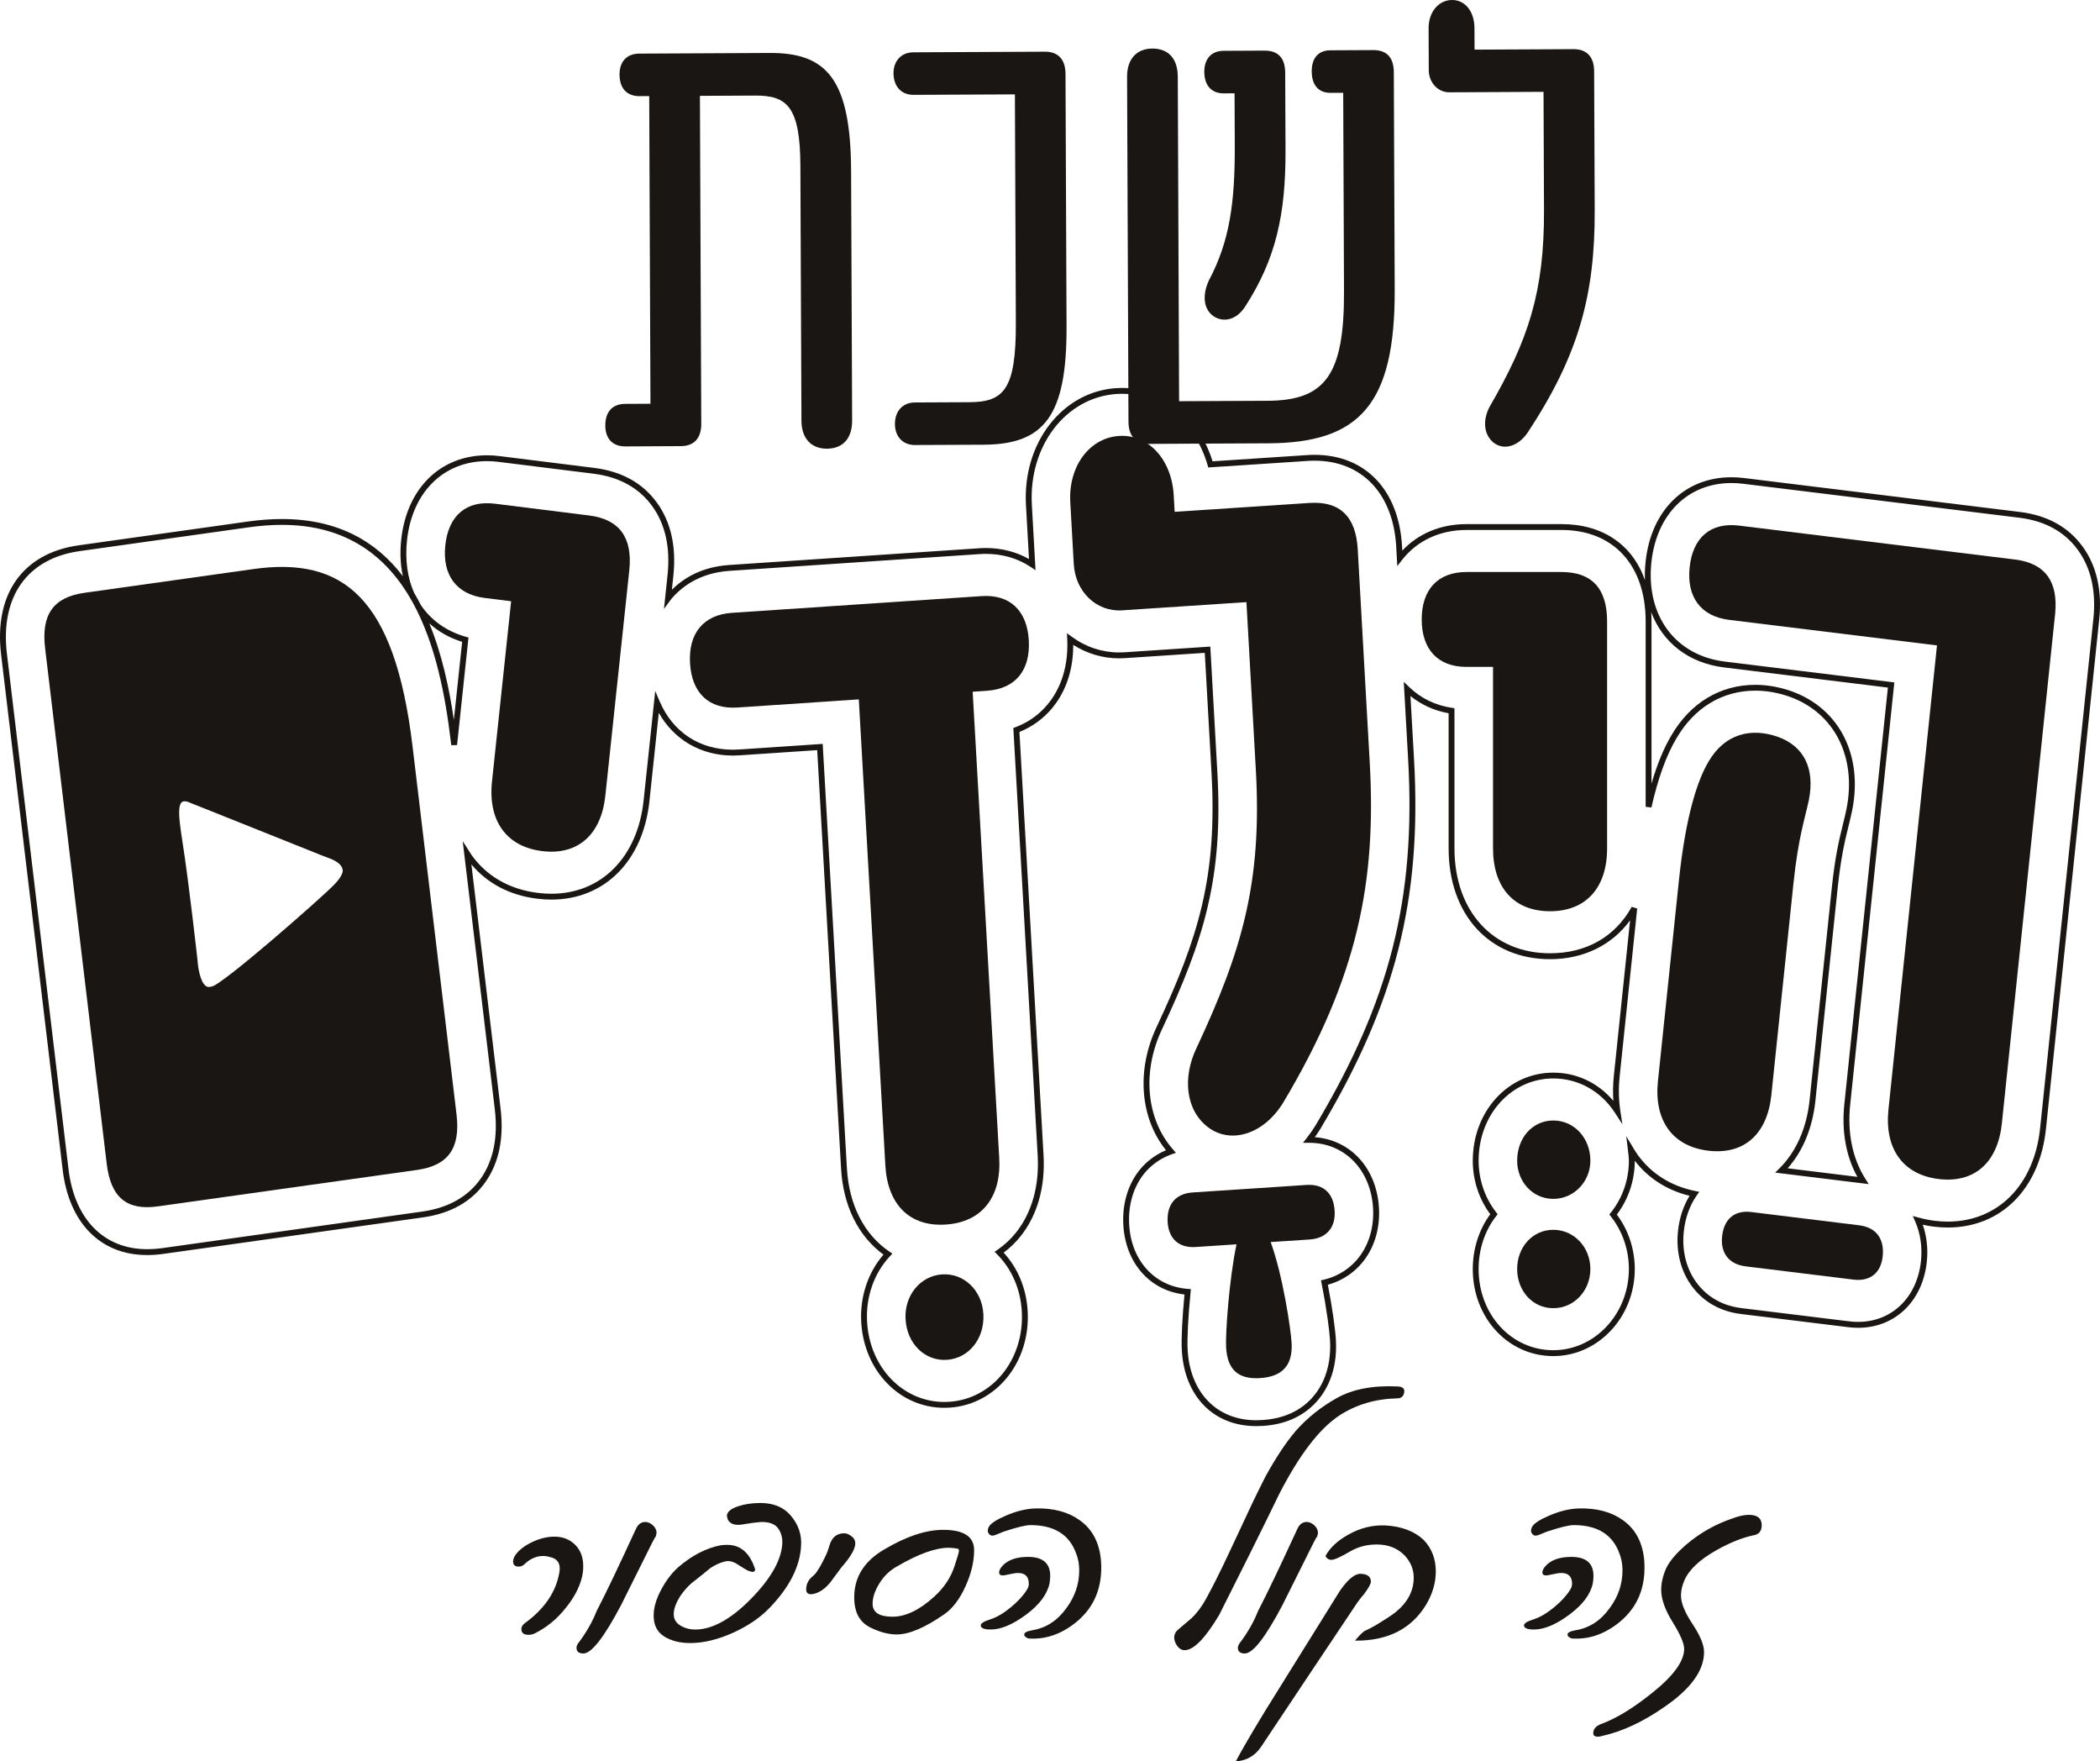 <svg width="254" height="213" viewBox="0 0 254 213" fill="none" xmlns="http://www.w3.org/2000/svg">
<g clip-path="url(#clip0_4873_317)">
<path d="M180.205 49.131C184.845 41.113 186.794 35.326 186.752 25.354L186.693 11.105L175.304 11.163C173.916 11.168 172.82 9.987 172.813 8.483L172.793 3.417C172.784 1.438 174.02 0.007 175.624 2.72102e-05C177.233 -0.007 178.332 1.411 178.339 3.39L178.35 6.003L190.325 5.945C191.929 5.938 192.809 6.883 192.814 8.621L192.884 25.325C192.925 35.614 190.987 42.903 184.746 52.353C183.586 54.019 181.835 54.505 180.592 53.482C179.419 52.459 179.336 50.718 180.205 49.131ZM146.734 38.209C145.563 37.343 145.408 35.682 146.206 33.937C148.738 29.174 149.378 24.502 149.349 17.537L149.324 11.283L148.011 11.29C146.551 11.297 145.67 10.352 145.663 8.688C145.658 7.106 146.529 6.154 147.987 6.145L152.952 6.121C154.633 6.111 155.439 7.06 155.447 8.801L155.486 18.139C155.517 25.975 154.299 31.365 150.599 37.08C149.584 38.669 147.977 39.074 146.734 38.209ZM136.492 51.002L136.322 9.29C136.311 7.151 137.475 5.879 139.373 5.872C141.345 5.861 142.445 7.124 142.455 9.259L142.615 48.518L153.345 48.466C160.353 48.432 162.602 45.254 162.561 35.204L162.464 11.22L160.932 11.227C159.47 11.235 158.663 10.287 158.656 8.625C158.651 7.04 159.448 6.087 160.908 6.082L166.09 6.057C167.771 6.049 168.578 6.995 168.585 8.736L168.693 35.012C168.746 48.863 164.461 53.554 153.438 53.608L139.055 53.678C137.378 53.689 136.5 52.743 136.492 51.002ZM108.245 51.295C108.24 49.709 109.185 48.678 110.645 48.669L117.215 48.638C121.375 48.619 122.902 47.186 122.869 39.032L122.756 11.412L110.491 11.47C109.03 11.477 108.078 10.454 108.073 8.871C108.066 7.367 109.011 6.333 110.469 6.326L126.384 6.251C127.99 6.24 128.868 7.189 128.875 8.93L129.001 39.48C129.044 50.324 126.285 53.741 118.984 53.777L110.663 53.814C109.206 53.822 108.254 52.797 108.245 51.295ZM102.943 20.686L103.067 50.842C103.075 52.98 101.986 54.249 100.014 54.26C98.117 54.267 96.945 53.007 96.936 50.872L96.808 20.003C96.779 12.881 95.168 11.54 91.371 11.558L84.658 11.592L84.819 51.246C84.826 52.988 83.954 53.944 82.348 53.949L75.63 53.983C74.098 53.99 73.218 53.045 73.213 51.462C73.206 49.799 74.075 48.847 75.609 48.84L78.675 48.824L78.524 11.621L77.355 11.628C75.823 11.633 74.943 10.688 74.935 9.026C74.93 7.444 75.803 6.488 77.335 6.483L93.103 6.405C99.964 6.373 102.897 9.527 102.943 20.686Z" fill="#191613"/>
<path d="M207.62 187.456C205.565 188.608 204.26 189.844 203.705 191.171C203.448 191.776 203.317 192.366 203.317 192.941C203.317 193.843 203.782 194.992 204.714 196.39C205.646 197.792 206.11 198.92 206.11 199.774C206.11 201.999 204.526 204.204 201.357 206.386C198.762 208.199 196.238 209.38 193.79 209.923C193.6 209.984 193.422 210.013 193.261 210.013C192.892 210.013 192.709 209.874 192.709 209.592C192.709 209.076 193.043 208.701 193.708 208.464C195.491 207.802 197.481 206.591 199.685 204.837C202.363 202.727 203.703 200.913 203.703 199.397C203.703 198.735 203.24 197.657 202.315 196.167C201.39 194.679 200.926 193.374 200.926 192.254C200.926 191.442 201.117 190.597 201.497 189.722C201.878 188.847 202.72 187.844 204.026 186.726C205.671 185.337 207.521 184.302 209.574 183.61C210.336 183.326 210.982 183.187 211.512 183.187C212.179 183.187 212.635 183.358 212.879 183.698C213.016 183.905 213.082 184.145 213.082 184.428C213.082 185.121 212.779 185.526 212.162 185.644C210.754 185.935 209.237 186.541 207.62 187.456ZM189.595 197.651C189.595 197.43 189.914 197.26 190.552 197.145C192.226 196.877 193.605 195.985 194.694 194.465C195.727 193.079 196.244 191.554 196.244 189.887C196.244 189.138 196.113 188.443 195.856 187.812C195.026 185.553 193.19 184.428 190.349 184.428C189.765 184.428 188.675 184.693 187.087 185.224C186.761 185.355 186.452 185.481 186.159 185.599C185.866 185.718 185.643 185.73 185.498 185.642C185.142 185.393 185.088 185.044 185.333 184.604C185.564 184.205 186.249 183.761 187.393 183.274C188.67 182.727 189.853 182.442 190.944 182.413C193.106 182.354 194.888 182.824 196.289 183.827C197.839 184.92 198.701 186.563 198.879 188.757C199.094 191.87 198.105 194.332 195.901 196.145C194.094 197.619 192.163 198.284 190.108 198.137C189.764 198.02 189.595 197.858 189.595 197.651ZM185.534 197.053C184.733 197.053 184.332 196.882 184.332 196.546C184.332 196.309 184.717 196.07 185.485 195.826C186.252 195.583 187.069 195.107 187.932 194.4C188.794 193.692 189.446 192.991 189.88 192.298C190.055 192.048 190.146 191.791 190.146 191.525C190.146 190.626 189.683 190.191 188.758 190.218C188.567 190.218 188.064 190.308 187.249 190.484C186.786 190.572 186.556 190.454 186.556 190.132C186.556 189.88 186.73 189.578 187.086 189.224C187.75 188.59 188.743 188.272 190.062 188.272C191.843 188.272 192.734 189.039 192.734 190.572C192.734 190.84 192.709 191.142 192.652 191.48C192.366 192.81 191.418 194.07 189.807 195.265C188.196 196.456 186.773 197.053 185.534 197.053ZM172.482 194.068C170.7 196.987 167.837 198.432 163.893 198.401C164.385 197.799 164.771 197.407 165.057 197.231C165.504 197.024 165.948 196.796 166.382 196.546C167.444 195.91 168.225 195.403 168.728 195.019C170.238 193.811 170.993 192.402 170.993 190.793C170.993 189.807 170.644 188.931 169.953 188.16C169.083 187.233 167.939 186.769 166.524 186.769C165.384 186.769 164.349 187.026 163.424 187.542C162.201 188.266 161.405 188.626 161.037 188.626C160.712 188.626 160.473 188.471 160.324 188.16C160.854 187.174 161.763 186.318 163.056 185.597C164.498 184.771 166.014 184.397 167.605 184.469C169.549 184.587 171.081 185.17 172.196 186.218C173.177 187.247 173.663 188.516 173.663 190.02C173.663 191.392 173.27 192.741 172.482 194.068ZM159.25 185.863C159.196 185.952 159.076 186.18 158.884 186.548C157.619 189.082 156.36 191.606 155.11 194.111C153.055 198.004 151.541 199.95 150.561 199.95C150.002 199.95 149.724 199.72 149.724 199.265C149.724 199.116 149.781 198.956 149.889 198.778C150.895 197.452 151.649 196.138 152.152 194.842C153.213 192.808 154.797 189.497 156.906 184.911C157.163 184.334 157.542 184.048 158.047 184.048C158.373 184.048 158.682 184.185 158.975 184.458C159.266 184.731 159.413 185.035 159.413 185.375L159.331 185.772L159.289 185.862H159.25V185.863ZM165.811 191.261C165.811 191.527 165.533 192.033 164.974 192.786C164.771 193.007 164.505 193.34 164.182 193.78C160.617 199.102 156.737 204.919 152.534 211.231C151.798 212.324 150.778 212.914 149.474 213.002C150.111 211.763 151.338 209.662 153.145 206.699C155.907 202.263 158.884 197.477 162.081 192.348C163.031 190.991 163.855 190.313 164.547 190.313L164.974 190.355C165.534 190.47 165.811 190.774 165.811 191.261ZM169.083 167.661C169.671 167.692 169.92 167.934 169.84 168.391C169.757 168.865 169.479 169.099 169.003 169.099C166.364 169.158 164.026 169.852 161.985 171.178C159.566 172.785 157.145 175.95 154.726 180.666C152.712 184.823 150.289 189.697 147.466 195.285C145.765 198.131 144.371 199.553 143.283 199.553C142.836 199.553 142.467 199.267 142.182 198.69C141.911 198.085 141.986 197.569 142.406 197.145C142.965 196.658 143.536 196.169 144.122 195.682C144.788 195.051 145.37 194.267 145.875 193.34C146.706 191.836 147.676 189.887 148.791 187.501C150.356 184.138 151.291 182.14 151.597 181.509C151.9 180.874 152.389 179.893 153.053 178.567C154.332 176.25 155.555 174.406 156.725 173.037C158.099 171.475 159.749 170.152 161.684 169.067C163.611 167.983 166.079 167.514 169.083 167.661ZM123.885 197.651C123.885 197.43 124.205 197.26 124.842 197.145C126.516 196.877 127.896 195.985 128.982 194.465C130.017 193.079 130.534 191.554 130.534 189.887C130.534 189.138 130.405 188.443 130.146 187.812C129.316 185.553 127.481 184.428 124.639 184.428C124.056 184.428 122.966 184.693 121.378 185.224C121.051 185.355 120.742 185.481 120.449 185.599C120.156 185.718 119.937 185.73 119.785 185.642C119.433 185.393 119.379 185.044 119.623 184.604C119.855 184.205 120.539 183.761 121.683 183.274C122.962 182.727 124.144 182.442 125.234 182.413C127.396 182.354 129.178 182.824 130.579 183.827C132.129 184.92 132.991 186.563 133.169 188.757C133.385 191.87 132.395 194.332 130.191 196.145C128.384 197.619 126.453 198.284 124.399 198.137C124.054 198.02 123.885 197.858 123.885 197.651ZM119.824 197.053C119.023 197.053 118.623 196.882 118.623 196.546C118.623 196.309 119.007 196.07 119.774 195.826C120.544 195.583 121.36 195.107 122.222 194.4C123.088 193.692 123.736 192.991 124.171 192.298C124.348 192.048 124.436 191.791 124.436 191.525C124.436 190.626 123.973 190.191 123.048 190.218C122.858 190.218 122.355 190.308 121.539 190.484C121.076 190.572 120.846 190.454 120.846 190.132C120.846 189.88 121.02 189.578 121.376 189.224C122.041 188.59 123.034 188.272 124.352 188.272C126.134 188.272 127.025 189.039 127.025 190.572C127.025 190.84 126.996 191.142 126.942 191.48C126.658 192.81 125.708 194.07 124.097 195.265C122.486 196.456 121.063 197.053 119.824 197.053ZM114.763 187.166C113.143 187.166 111.043 187.927 108.459 189.444C107.589 189.932 106.885 190.619 106.348 191.501C105.809 192.386 105.542 193.196 105.542 193.937C105.542 194.983 106.345 195.506 107.948 195.506C109.54 195.506 111.226 194.693 113.008 193.07C114.206 191.981 115.029 190.729 115.478 189.312C115.817 188.283 115.988 187.691 115.988 187.542C115.988 187.364 115.927 187.276 115.803 187.276C115.449 187.206 115.1 187.166 114.763 187.166ZM114.231 195.196C111.878 196.832 109.955 197.651 108.459 197.651C107.453 197.651 106.379 197.362 105.235 196.789C103.958 196.154 103.32 194.947 103.32 193.162C103.32 190.684 104.556 188.739 107.032 187.325C109.657 185.774 112.009 185.001 114.089 185.001C116.577 185.001 117.822 185.82 117.822 187.456C117.822 188.841 117.471 190.304 116.771 191.845C116.072 193.388 115.224 194.503 114.231 195.196ZM103.449 186.636C103.449 187.301 102.891 188.266 101.775 189.535C101.325 190.141 100.877 190.743 100.428 191.349C99.87 192.042 99.259 192.492 98.593 192.698C98.402 192.756 98.241 192.786 98.104 192.786C97.711 192.786 97.511 192.596 97.511 192.211C97.511 191.546 97.79 191.004 98.348 190.572C98.621 190.366 98.966 189.871 99.388 189.081C99.81 188.292 100.076 187.707 100.184 187.323L100.308 186.944C100.592 185.928 101.192 185.418 102.102 185.418C102.359 185.418 102.612 185.508 102.857 185.684C103.25 185.923 103.449 186.239 103.449 186.636ZM96.892 186.945C96.755 189.453 95.477 191.958 93.055 194.465C91.94 195.617 90.507 196.595 88.75 197.407C86.861 198.264 85.108 198.69 83.491 198.69C82.238 198.69 81.187 198.424 80.337 197.894C79.488 197.364 79.062 196.523 79.062 195.373C79.062 194.416 79.36 193.376 79.96 192.256C80.558 191.135 81.244 190.229 82.02 189.535C83.694 188.09 85.42 187.199 87.2 186.859C87.486 186.83 87.739 186.816 87.956 186.816C89.329 186.816 90.349 187.524 91.015 188.939C91.231 189.426 91.342 189.742 91.342 189.889L91.139 190.091C91.002 190.091 90.828 190.056 90.618 189.99C90.406 189.923 89.941 189.656 89.221 189.183C88.716 188.843 88.228 188.719 87.751 188.807C87.114 188.955 86.5 189.228 85.916 189.627C85.332 190.11 84.747 190.583 84.163 191.041C83.497 191.512 82.898 192.125 82.369 192.876C81.781 193.762 81.49 194.535 81.49 195.2C81.49 195.834 81.797 196.313 82.406 196.638C82.911 196.918 83.468 197.058 84.08 197.058C86.135 197.058 88.371 195.835 90.792 193.387C93.145 190.998 94.415 188.825 94.607 186.861C94.686 186.022 94.505 185.315 94.054 184.738C93.648 184.251 92.967 184.023 92.015 184.054C91.54 184.082 90.859 184.172 89.977 184.32C88.998 184.512 88.353 184.336 88.039 183.789L87.919 183.326C87.919 182.851 88.366 182.463 89.266 182.15C90.067 181.888 90.97 181.753 91.976 181.753C93.54 181.753 94.751 182.247 95.608 183.234C96.558 184.323 96.987 185.56 96.892 186.945ZM79.254 185.863C79.2 185.952 79.076 186.18 78.886 186.548C77.622 189.082 76.363 191.606 75.114 194.111C73.06 198.004 71.544 199.95 70.565 199.95C70.006 199.95 69.728 199.72 69.728 199.265C69.728 199.116 69.782 198.956 69.889 198.778C70.895 197.452 71.65 196.138 72.154 194.842C73.216 192.808 74.798 189.497 76.907 184.911C77.164 184.334 77.544 184.048 78.047 184.048C78.374 184.048 78.683 184.185 78.976 184.458C79.267 184.731 79.414 185.035 79.414 185.375L79.332 185.772L79.292 185.862H79.254V185.863ZM68.447 194.422C67.4 195.752 66.164 196.774 64.735 197.495C64.462 197.63 64.196 197.696 63.939 197.696C63.355 197.696 63.061 197.466 63.061 197.012C63.061 196.731 63.205 196.487 63.49 196.28C65.856 194.557 67.244 192.522 67.65 190.177C67.828 189.203 67.533 188.601 66.772 188.363C66.391 188.232 66.03 188.162 65.692 188.162C64.861 188.162 64.101 188.505 63.406 189.183C63.203 189.357 62.978 189.445 62.734 189.445C62.283 189.445 62.059 189.233 62.059 188.807C62.059 188.629 62.129 188.416 62.262 188.164C62.684 187.503 63.397 186.935 64.404 186.462C65.315 186.034 66.206 185.824 67.077 185.824C68.07 185.824 68.896 186.146 69.555 186.798C70.215 187.445 70.543 188.315 70.543 189.408C70.543 189.864 70.489 190.315 70.382 190.756C70.071 191.988 69.428 193.212 68.447 194.422Z" fill="#191613"/>
<path d="M151.929 172.456C146.78 172.456 143.254 168.85 142.943 163.272C142.868 161.965 142.995 159.35 143.267 156.539C139.076 156.063 136.122 152.724 135.87 148.119C135.723 145.528 136.458 143.127 137.938 141.36C138.528 140.657 139.527 139.724 141.029 139.094C137.882 135.19 137.429 129.394 139.904 124.171C144.96 113.379 147.241 106.028 146.535 93.451L145.722 78.948L136.046 79.589C135.795 79.604 135.572 79.611 135.358 79.611C133.392 79.611 131.488 79.05 129.812 77.981C129.816 81.73 128.458 84.188 127.278 85.615C126.224 86.89 124.853 87.887 123.303 88.514L126.218 139.676C126.439 143.536 125.482 146.931 123.447 149.494C122.856 150.235 122.166 150.901 121.394 151.478C123.12 153.353 124.149 155.846 124.298 158.545C124.648 164.713 120.507 169.842 114.869 170.222C114.635 170.236 114.425 170.243 114.224 170.243C108.828 170.243 104.505 165.79 104.169 159.886C103.995 156.845 104.972 153.892 106.862 151.717C103.803 149.487 101.984 145.808 101.729 141.306L98.842 90.71L89.513 91.336C89.172 91.358 88.897 91.368 88.651 91.368C84.791 91.368 81.521 89.46 79.683 86.2L78.55 96.88C77.783 104.114 73.124 108.787 66.683 108.787C66.136 108.787 65.55 108.749 64.943 108.674C61.671 108.266 58.948 106.837 57.015 104.526L60.543 134.031C60.974 137.632 60.35 140.643 58.691 142.977C57.02 145.326 54.481 146.752 51.145 147.217L19.784 151.627C19.098 151.723 18.428 151.769 17.789 151.769C12.169 151.769 8.352 147.913 7.58 141.455L0.131 79.131C-0.741 71.82 2.772 66.89 9.527 65.943L29.941 63.073C31.398 62.868 32.799 62.764 34.102 62.764C40.987 62.764 45.597 65.567 48.726 69.676C48.434 68.314 48.36 66.836 48.525 65.28C49.184 59.07 53.256 55.057 58.897 55.057C59.409 55.057 59.932 55.091 60.453 55.158L71.874 56.583C75.161 56.991 77.702 58.393 79.427 60.745C81.14 63.091 81.819 66.078 81.445 69.624L81.266 71.315C82.636 69.951 84.84 68.547 88.195 68.324L118.382 66.302C118.673 66.281 118.964 66.27 119.248 66.27C121.137 66.27 122.924 66.73 124.46 67.605L124.093 61.076C123.669 53.58 128.465 47.369 135.01 46.935C135.249 46.919 135.488 46.912 135.721 46.912C140.659 46.912 145.023 50.465 146.659 55.785L158.05 55.036C158.355 55.012 158.673 55.001 158.993 55.001C165.139 55.001 169.197 59.245 169.583 66.076L169.611 66.588C171.551 64.512 174.27 63.38 177.365 63.38H188.867C193.864 63.38 197.451 65.878 198.961 70.15C198.932 69.44 198.956 68.707 199.035 67.952C199.689 61.732 203.762 57.712 209.414 57.712C209.924 57.712 210.44 57.744 210.946 57.807L244.312 61.91C247.603 62.311 250.146 63.707 251.87 66.058C253.591 68.4 254.273 71.385 253.902 74.934L247.463 136.513C246.706 143.759 242.046 148.441 235.59 148.441C235.027 148.441 234.448 148.405 233.873 148.333C233.453 148.281 233.026 148.206 232.561 148.1C233.045 149.489 233.216 151.018 233.054 152.566C232.553 157.352 229.214 160.567 224.748 160.567C224.352 160.567 223.957 160.542 223.573 160.495L210.548 158.895C207.525 158.525 205.731 156.954 204.759 155.7C203.329 153.86 202.69 151.435 202.956 148.878C203.123 147.298 203.604 145.83 204.358 144.602C201.63 143.937 199.355 142.481 197.731 140.362C197.731 140.364 197.731 140.366 197.731 140.368C197.731 142.731 196.962 145.03 195.559 146.874C196.962 148.741 197.731 151.069 197.731 153.459C197.731 159.266 193.309 163.989 187.874 163.989C182.414 163.989 178.136 159.363 178.136 153.459C178.136 151.025 178.885 148.685 180.251 146.836C178.885 144.997 178.136 142.711 178.136 140.368C178.136 134.392 182.412 129.712 187.874 129.712C190.712 129.712 193.296 130.941 195.139 133.127C195.073 132.142 195.092 131.13 195.198 130.102L197.163 111.294C194.969 114.299 191.518 115.992 187.486 115.992C180.147 115.992 175.215 110.608 175.215 102.592V86.253C173.495 85.946 171.918 85.233 170.598 84.167L171.032 91.843C171.979 108.744 168.803 121.263 159.71 136.497C159.496 136.845 159.27 137.181 159.027 137.516C163.366 137.839 166.52 141.274 166.79 146.092C166.934 148.662 166.179 151.047 164.665 152.806C163.912 153.68 162.609 154.81 160.606 155.36C161.163 158.2 161.517 160.853 161.581 162.057C161.793 165.86 160.403 168.232 159.198 169.553C157.612 171.287 155.444 172.256 152.755 172.432C152.486 172.447 152.209 172.456 151.929 172.456ZM146.39 78.191L147.243 93.41C147.958 106.14 145.654 113.569 140.545 124.471C138.108 129.615 138.634 135.321 141.885 139.009L142.232 139.403L141.736 139.577C140.12 140.145 139.073 141.107 138.478 141.813C137.115 143.441 136.44 145.666 136.576 148.078C136.815 152.442 139.669 155.571 143.678 155.864L144.041 155.89L144.005 156.254C143.716 159.118 143.572 161.922 143.647 163.23C143.935 168.403 147.184 171.746 151.925 171.746C152.189 171.746 152.452 171.737 152.705 171.72C155.207 171.557 157.213 170.665 158.672 169.071C159.785 167.851 161.069 165.649 160.87 162.091C160.816 161.099 160.498 158.437 159.841 155.164L159.773 154.828L160.107 154.751C162.113 154.284 163.397 153.182 164.123 152.341C165.516 150.722 166.21 148.516 166.077 146.128C165.815 141.457 162.635 138.195 158.345 138.195H157.596L158.048 137.622C158.44 137.126 158.785 136.635 159.099 136.125C168.112 121.03 171.258 108.623 170.321 91.877L169.789 82.454L170.439 83.079C171.862 84.449 173.606 85.296 175.619 85.597L175.921 85.642V102.587C175.921 110.178 180.568 115.277 187.484 115.277C191.858 115.277 195.365 113.282 197.359 109.659L198.022 109.867L195.901 130.169C195.752 131.599 195.779 132.997 195.982 134.327L196.228 135.948L195.335 134.574C193.62 131.93 190.899 130.415 187.872 130.415C182.809 130.415 178.842 134.784 178.842 140.362C178.842 142.641 179.598 144.861 180.972 146.611L181.142 146.831L180.972 147.05C179.598 148.808 178.84 151.081 178.84 153.455C178.84 158.962 182.805 163.277 187.87 163.277C192.914 163.277 197.018 158.872 197.018 153.455C197.018 151.128 196.24 148.867 194.828 147.089L194.652 146.868L194.83 146.647C196.24 144.893 197.018 142.663 197.018 140.364C197.018 140.005 196.975 139.662 196.928 139.299L196.698 137.395L197.553 138.824C197.711 139.09 197.885 139.372 198.078 139.642C199.701 141.91 202.097 143.423 205.001 144.016L205.531 144.124L205.221 144.566C204.371 145.779 203.83 147.293 203.656 148.946C203.408 151.322 203.997 153.565 205.314 155.26C206.205 156.406 207.85 157.846 210.63 158.186L223.657 159.785C224.013 159.83 224.378 159.852 224.744 159.852C228.83 159.852 231.885 156.892 232.347 152.485C232.521 150.815 232.282 149.169 231.653 147.724L231.361 147.05L232.07 147.24C232.776 147.429 233.374 147.551 233.958 147.623C234.504 147.692 235.053 147.726 235.589 147.726C241.658 147.726 246.042 143.294 246.757 136.432L253.196 74.854C253.55 71.486 252.91 68.666 251.299 66.469C249.695 64.282 247.315 62.983 244.224 62.605L210.857 58.502C210.372 58.441 209.899 58.413 209.413 58.413C204.148 58.413 200.35 62.183 199.737 68.019C199.065 74.453 202.636 79.268 208.622 80.003L229.123 82.522L229.087 82.869L223.783 133.594C223.426 137 224.063 140.1 225.624 142.559L226.026 143.191L214.715 141.8L215.232 141.286C217.263 139.27 218.524 136.405 218.878 133.003L221.561 107.358C221.962 103.518 222.461 101.494 222.901 99.709C223.065 99.046 223.21 98.448 223.348 97.777C224.572 91.534 221.89 86.232 216.514 84.273C215.108 83.773 213.693 83.518 212.313 83.518C208.321 83.518 204.93 85.572 202.762 89.3C201.548 91.327 200.533 94.132 199.744 97.644L199.046 97.567V75.156C199.046 68.328 195.146 64.088 188.867 64.088H177.365C174.17 64.088 171.408 65.373 169.586 67.708L169.006 68.452L168.877 66.115C168.516 59.698 164.728 55.709 158.995 55.709C158.695 55.709 158.393 55.72 158.102 55.742L146.142 56.529L146.063 56.254C144.583 51.091 140.429 47.62 135.725 47.62C135.507 47.62 135.283 47.627 135.06 47.642C128.909 48.05 124.404 53.932 124.805 61.035L125.248 68.951L124.657 68.556C123.115 67.523 121.245 66.978 119.249 66.978C118.984 66.978 118.709 66.989 118.432 67.009L88.244 69.031C84.558 69.277 82.365 71.033 81.172 72.465L80.308 73.633L80.741 69.548C81.097 66.182 80.463 63.36 78.856 61.162C77.252 58.973 74.872 57.667 71.786 57.284L60.363 55.859C59.871 55.796 59.377 55.763 58.896 55.763C53.64 55.763 49.845 59.527 49.227 65.352C48.974 67.731 49.288 69.888 50.093 71.701C50.38 72.183 50.653 72.677 50.912 73.18C52.153 75.015 54.01 76.354 56.374 77.014L56.663 77.095L55.282 90.101L54.578 90.107L54.517 89.594C53.874 84.213 52.715 77.981 49.973 72.954C49.912 72.848 49.852 72.742 49.795 72.634C46.808 67.347 42.005 63.47 34.101 63.47C32.831 63.47 31.464 63.572 30.038 63.774L9.626 66.646C3.3 67.534 0.013 72.168 0.836 79.048L8.284 141.371C9.009 147.438 12.564 151.061 17.791 151.061C18.398 151.061 19.035 151.016 19.689 150.925L51.05 146.514C54.186 146.078 56.564 144.749 58.118 142.566C59.672 140.38 60.254 137.535 59.844 134.113L55.966 101.717L57.046 103.408C58.88 105.971 61.64 107.549 65.031 107.971C65.609 108.043 66.166 108.079 66.683 108.079C72.738 108.079 77.121 103.654 77.846 96.807L79.251 83.558L79.784 84.808C81.372 88.527 84.603 90.66 88.65 90.66C88.881 90.66 89.142 90.651 89.467 90.63L99.507 89.957L102.434 141.266C102.686 145.702 104.518 149.289 107.591 151.365L107.936 151.599L107.65 151.902C105.714 153.96 104.703 156.856 104.875 159.846C105.19 165.371 109.207 169.535 114.222 169.535C114.409 169.535 114.605 169.528 114.82 169.515C120.065 169.163 123.917 164.361 123.589 158.585C123.44 155.912 122.38 153.459 120.602 151.68L120.302 151.379L120.65 151.139C121.503 150.547 122.258 149.845 122.89 149.052C124.814 146.629 125.719 143.4 125.509 139.715L122.565 88.036L122.809 87.945C124.366 87.362 125.685 86.426 126.73 85.162C127.903 83.744 129.263 81.232 129.086 77.312L129.054 76.573L129.65 77.01C131.339 78.247 133.311 78.899 135.357 78.899C135.556 78.899 135.766 78.892 136 78.879L146.39 78.191ZM216.22 141.277L224.652 142.314C223.277 139.83 222.734 136.809 223.077 133.526L228.345 83.146L208.534 80.711C204.227 80.182 201.09 77.684 199.716 74.02C199.739 74.39 199.752 74.769 199.752 75.156V94.761C200.432 92.423 201.235 90.473 202.149 88.946C204.446 84.993 208.057 82.815 212.31 82.815C213.77 82.815 215.264 83.083 216.751 83.612C222.474 85.696 225.335 91.314 224.04 97.921C223.898 98.608 223.751 99.211 223.589 99.874C223.153 101.647 222.661 103.643 222.264 107.437L219.58 133.082C219.239 136.369 218.081 139.187 216.22 141.277ZM51.921 75.377C53.453 79.095 54.332 83.202 54.896 87.051L55.898 77.616C54.359 77.141 53.022 76.378 51.921 75.377Z" fill="#191613"/>
<path d="M59.508 94.51L61.823 72.708L58.626 72.309C55.197 71.879 53.48 69.529 53.861 65.938C54.242 62.343 56.408 60.485 59.836 60.909L71.261 62.336C74.914 62.793 76.534 65.003 76.114 68.966L73.217 96.218C72.718 100.924 69.901 103.462 65.56 102.918C61.218 102.38 59.005 99.217 59.508 94.51Z" fill="#191613"/>
<path d="M109.529 159.527C109.367 156.666 111.303 154.288 113.944 154.11C116.586 153.932 118.779 156.035 118.94 158.896C119.111 161.885 117.171 164.263 114.531 164.441C111.893 164.618 109.7 162.516 109.529 159.527Z" fill="#191613"/>
<path d="M124.437 77.448C124.64 81.057 122.813 83.303 119.37 83.533L117.646 83.652L120.859 140.031C121.131 144.757 118.769 147.793 114.406 148.081C110.045 148.377 107.356 145.679 107.087 140.953L103.874 84.574L89.182 85.559C85.741 85.789 83.668 83.801 83.461 80.196C83.253 76.587 85.085 74.34 88.53 74.109L118.718 72.087C122.16 71.855 124.232 73.839 124.437 77.448Z" fill="#191613"/>
<path d="M161.43 146.441C161.543 148.432 160.464 149.751 158.4 149.888L153.694 150.199C155.192 154.349 156.13 160.781 156.223 162.397C156.378 165.137 155.067 166.473 152.428 166.649C149.786 166.821 148.455 165.657 148.301 162.921C148.211 161.304 148.651 154.778 149.56 150.472L144.622 150.797C142.557 150.936 141.343 149.764 141.23 147.773C141.111 145.657 142.187 144.336 144.254 144.201L158.03 143.292C160.094 143.155 161.312 144.322 161.43 146.441Z" fill="#191613"/>
<path d="M144.686 126.808C150.245 114.948 152.659 106.669 151.897 93.101L150.759 72.814L135.718 73.806C132.618 74.01 130.062 71.558 129.874 68.195L129.454 60.728C129.209 56.375 131.781 52.957 135.339 52.719C138.897 52.486 141.719 55.548 141.965 59.905L142.076 61.896L158.378 60.82C162.051 60.577 163.999 62.448 164.222 66.431L165.672 92.196C166.467 106.383 164.357 118.016 155.193 133.361C152.869 137.137 148.909 138.4 146.141 136.332C143.379 134.265 143.039 130.288 144.686 126.808Z" fill="#191613"/>
<path d="M183.504 153.458C183.504 150.838 185.345 148.719 187.872 148.719C190.403 148.719 192.359 150.839 192.359 153.458C192.359 156.075 190.403 158.195 187.872 158.195C185.345 158.195 183.504 156.075 183.504 153.458ZM183.504 140.363C183.504 137.619 185.345 135.5 187.872 135.5C190.403 135.5 192.359 137.621 192.359 140.363C192.359 142.856 190.403 144.977 187.872 144.977C185.345 144.977 183.504 142.858 183.504 140.363Z" fill="#191613"/>
<path d="M180.586 102.589V80.644H177.363C173.913 80.644 171.959 78.523 171.959 74.907C171.959 71.293 173.913 69.172 177.363 69.172H188.866C192.544 69.172 194.383 71.165 194.383 75.157V102.589C194.383 107.327 191.854 110.194 187.484 110.194C183.113 110.194 180.586 107.327 180.586 102.589Z" fill="#191613"/>
<path d="M208.293 149.521C208.512 147.417 209.785 146.317 211.84 146.569L224.867 148.172C226.924 148.427 227.938 149.805 227.717 151.91C227.511 153.894 226.239 154.99 224.183 154.739L211.154 153.139C209.097 152.884 208.083 151.502 208.293 149.521Z" fill="#191613"/>
<path d="M200.532 130.748L203.07 106.464C203.914 98.409 205.394 94.2 206.657 92.097C208.631 88.698 211.833 87.965 215.073 89.117C218.193 90.251 219.535 92.927 218.791 96.727C218.328 98.93 217.513 101.211 216.927 106.786L214.247 132.436C213.755 137.143 210.942 139.684 206.598 139.148C202.255 138.616 200.04 135.459 200.532 130.748ZM228.413 134.177L234.284 78.048L209.145 74.959C205.712 74.536 203.99 72.193 204.367 68.598C204.742 65.004 206.908 63.136 210.335 63.559L243.703 67.66C247.362 68.108 248.98 70.316 248.567 74.283L242.128 135.861C241.634 140.57 238.823 143.108 234.478 142.577C230.139 142.046 227.923 138.884 228.413 134.177Z" fill="#191613"/>
<path d="M55.219 134.771L49.898 90.252C47.74 72.198 41.474 67.295 30.638 68.817L10.222 71.687C6.458 72.212 4.969 74.309 5.457 78.391L12.905 140.718C13.392 144.798 15.325 146.412 19.089 145.884L50.454 141.477C54.215 140.945 55.706 138.849 55.219 134.771ZM41.774 105.563L41.74 105.712L41.727 105.725C41.602 106.082 41.305 106.591 40.651 107.254C39.184 108.746 26.85 119.691 25.584 119.659C23.75 120.182 23.546 116.183 23.546 116.183C23.546 116.183 22.489 106.711 21.762 102.11C21.417 99.927 21.291 98.771 21.322 98.074C21.333 97.317 21.543 96.417 22.529 96.559L22.85 96.611L22.825 96.624L27.382 98.442L27.418 98.459L39.069 103.119C39.308 103.207 39.54 103.293 39.77 103.381L40.253 103.573L40.251 103.572C41.242 104.007 41.681 104.522 41.779 105.051C41.797 105.103 41.842 105.27 41.774 105.563Z" fill="#191613"/>
<path d="M25.264 120.061C24.985 120.061 24.723 119.977 24.488 119.81C23.378 119.015 23.207 116.548 23.189 116.215C23.15 115.854 22.117 106.641 21.408 102.168C21.055 99.939 20.932 98.787 20.964 98.059C20.973 97.319 21.162 96.78 21.521 96.473C21.796 96.237 22.151 96.149 22.575 96.21L23.988 96.437L23.685 96.589L27.554 98.135L39.198 102.792C39.429 102.876 39.663 102.964 39.893 103.052L40.381 103.246L40.367 103.282L40.39 103.248C41.396 103.69 41.978 104.267 42.12 104.963C42.156 105.083 42.195 105.311 42.116 105.644L42.061 105.892L42.03 105.922C41.842 106.402 41.463 106.934 40.902 107.506C40.196 108.225 36.791 111.3 33.271 114.301C26.959 119.678 25.948 120.002 25.63 120.016C25.506 120.045 25.384 120.061 25.264 120.061ZM22.327 96.898C22.185 96.898 22.07 96.936 21.982 97.01C21.79 97.175 21.679 97.555 21.672 98.079C21.641 98.759 21.769 99.907 22.108 102.057C22.83 106.613 23.884 116.052 23.893 116.145L23.895 116.167C23.931 116.844 24.181 118.719 24.899 119.233C25.072 119.357 25.258 119.384 25.483 119.319L25.535 119.305L25.589 119.306C26.823 119.157 38.657 108.775 40.396 107.008C41.042 106.352 41.294 105.885 41.391 105.608L41.427 105.482C41.477 105.27 41.443 105.171 41.443 105.168L41.428 105.117C41.342 104.663 40.909 104.258 40.142 103.913L39.634 103.71C39.411 103.626 39.182 103.537 38.943 103.451L27.238 98.769L22.654 96.94L22.467 96.909C22.421 96.902 22.372 96.898 22.327 96.898Z" fill="#191613"/>
</g>
<defs>
<clipPath id="clip0_4873_317">
<rect width="254" height="213" fill="white"/>
</clipPath>
</defs>
</svg>
